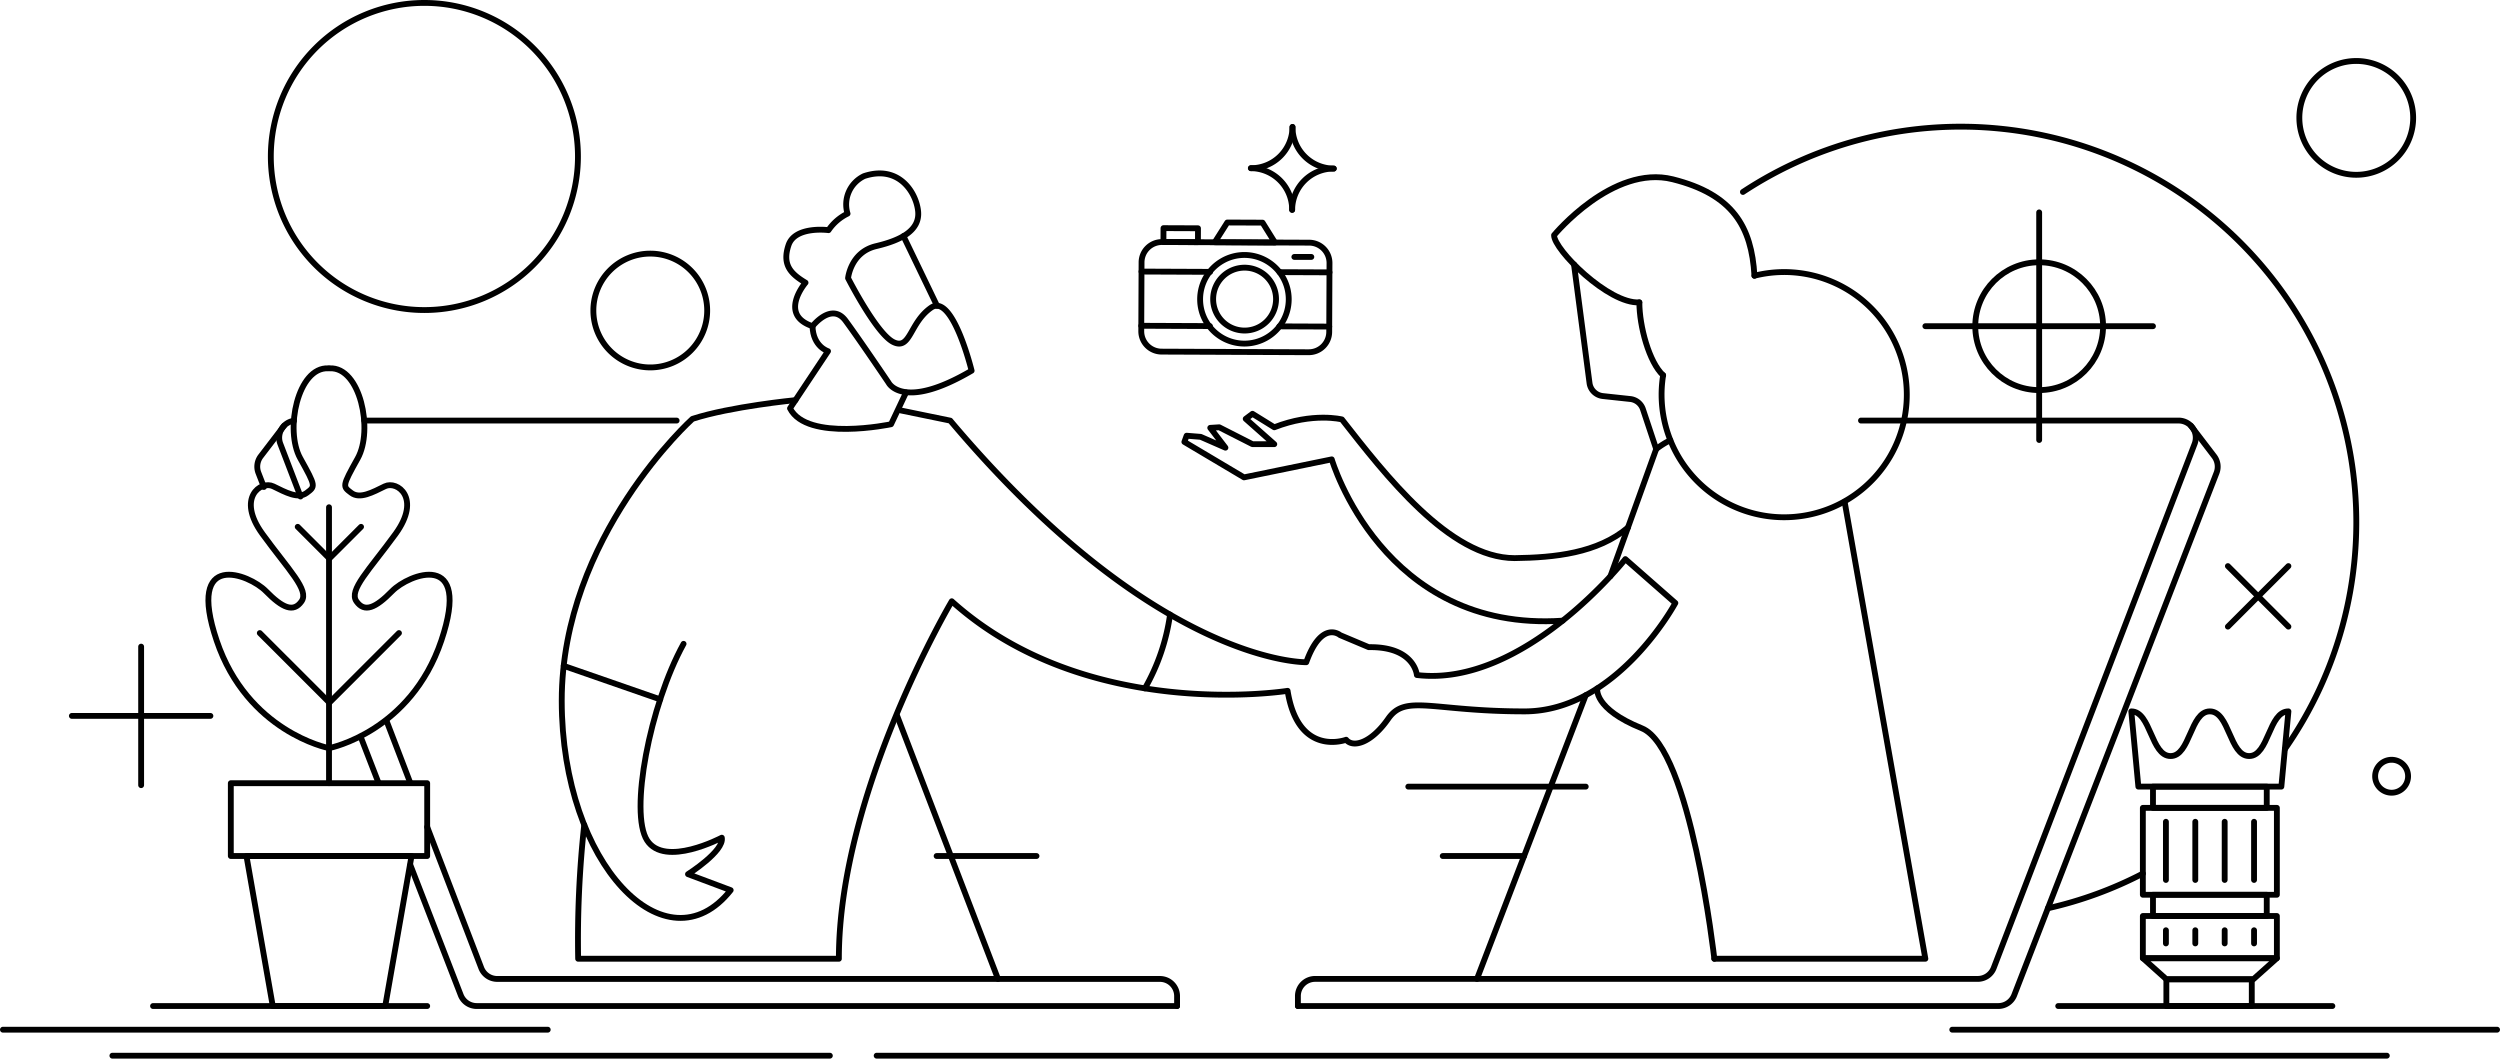 <svg id="Group_12577" data-name="Group 12577" xmlns="http://www.w3.org/2000/svg" xmlns:xlink="http://www.w3.org/1999/xlink" width="534.588" height="226.369" viewBox="0 0 534.588 226.369">
  <defs>
    <clipPath id="clip-path">
      <rect id="Rectangle_1698" data-name="Rectangle 1698" width="534.588" height="226.369" fill="none"/>
    </clipPath>
  </defs>
  <rect id="Rectangle_1691" data-name="Rectangle 1691" width="24.326" height="4.541" transform="translate(460.383 168.209)" fill="none" stroke="#000" stroke-linecap="round" stroke-linejoin="round" stroke-width="1.25"/>
  <rect id="Rectangle_1692" data-name="Rectangle 1692" width="24.326" height="4.541" transform="translate(460.383 191.333)" fill="none" stroke="#000" stroke-linecap="round" stroke-linejoin="round" stroke-width="1.25"/>
  <rect id="Rectangle_1693" data-name="Rectangle 1693" width="28.658" height="18.582" transform="translate(458.218 172.75)" fill="none" stroke="#000" stroke-linecap="round" stroke-linejoin="round" stroke-width="1.25"/>
  <rect id="Rectangle_1694" data-name="Rectangle 1694" width="28.658" height="9.029" transform="translate(458.218 195.873)" fill="none" stroke="#000" stroke-linecap="round" stroke-linejoin="round" stroke-width="1.25"/>
  <path id="Path_13761" data-name="Path 13761" d="M481.847,209.4h-18.6l-5.027-4.5h28.658Z" fill="none" stroke="#000" stroke-linecap="round" stroke-linejoin="round" stroke-width="1.25"/>
  <g id="Group_12576" data-name="Group 12576">
    <g id="Group_12575" data-name="Group 12575" clip-path="url(#clip-path)">
      <path id="Path_13762" data-name="Path 13762" d="M489.346,152.119c-4.2,0-4.2,9.552-8.4,9.552s-4.2-9.552-8.4-9.552-4.2,9.552-8.4,9.552-4.2-9.552-8.4-9.552l1.509,16.089h30.577Z" fill="none" stroke="#000" stroke-linecap="round" stroke-linejoin="round" stroke-width="1.25"/>
      <rect id="Rectangle_1695" data-name="Rectangle 1695" width="18.265" height="5.719" transform="translate(463.244 209.407)" fill="none" stroke="#000" stroke-linecap="round" stroke-linejoin="round" stroke-width="1.25"/>
      <line id="Line_258" data-name="Line 258" y2="12.438" transform="translate(463.149 175.726)" fill="none" stroke="#000" stroke-linecap="round" stroke-linejoin="round" stroke-width="1.25"/>
      <line id="Line_259" data-name="Line 259" y2="12.438" transform="translate(469.431 175.726)" fill="none" stroke="#000" stroke-linecap="round" stroke-linejoin="round" stroke-width="1.25"/>
      <line id="Line_260" data-name="Line 260" y2="12.438" transform="translate(475.713 175.726)" fill="none" stroke="#000" stroke-linecap="round" stroke-linejoin="round" stroke-width="1.25"/>
      <line id="Line_261" data-name="Line 261" y2="12.438" transform="translate(481.995 175.726)" fill="none" stroke="#000" stroke-linecap="round" stroke-linejoin="round" stroke-width="1.25"/>
      <line id="Line_262" data-name="Line 262" y2="2.813" transform="translate(463.15 198.923)" fill="none" stroke="#000" stroke-linecap="round" stroke-linejoin="round" stroke-width="1.25"/>
      <line id="Line_263" data-name="Line 263" y2="2.813" transform="translate(469.432 198.923)" fill="none" stroke="#000" stroke-linecap="round" stroke-linejoin="round" stroke-width="1.25"/>
      <line id="Line_264" data-name="Line 264" y2="2.813" transform="translate(475.714 198.923)" fill="none" stroke="#000" stroke-linecap="round" stroke-linejoin="round" stroke-width="1.25"/>
      <line id="Line_265" data-name="Line 265" y2="2.813" transform="translate(481.996 198.923)" fill="none" stroke="#000" stroke-linecap="round" stroke-linejoin="round" stroke-width="1.25"/>
      <path id="Path_13763" data-name="Path 13763" d="M70.19,159.939s-17.289-3.462-23.858-22.96,6.951-14.224,10.53-10.573,5.9,4.623,7.613,2.193-2.738-6.7-8.349-14.418-.339-11.472,2.3-10.19,5.332,2.8,7.172,1.4,1.989-1.325-1.384-7.378-.531-19.558,5.976-19.25" fill="none" stroke="#000" stroke-linecap="round" stroke-linejoin="round" stroke-width="1.25"/>
      <path id="Path_13764" data-name="Path 13764" d="M70.513,159.939s17.289-3.462,23.858-22.96-6.952-14.224-10.53-10.573-5.9,4.623-7.613,2.193,2.738-6.7,8.349-14.418.339-11.472-2.282-10.19-5.346,2.8-7.186,1.4-1.989-1.325,1.384-7.378.544-19.558-5.98-19.25" fill="none" stroke="#000" stroke-linecap="round" stroke-linejoin="round" stroke-width="1.25"/>
      <path id="Path_13765" data-name="Path 13765" d="M52.7,183.046H88l-5.623,32.079H58.325Z" fill="none" stroke="#000" stroke-linecap="round" stroke-linejoin="round" stroke-width="1.25"/>
      <rect id="Rectangle_1696" data-name="Rectangle 1696" width="41.991" height="15.574" transform="translate(49.357 167.473)" fill="none" stroke="#000" stroke-linecap="round" stroke-linejoin="round" stroke-width="1.25"/>
      <line id="Line_266" data-name="Line 266" y1="59.005" transform="translate(70.354 108.467)" fill="none" stroke="#000" stroke-linecap="round" stroke-linejoin="round" stroke-width="1.25"/>
      <line id="Line_267" data-name="Line 267" x1="14.8" y1="14.8" transform="translate(55.554 135.372)" fill="none" stroke="#000" stroke-linecap="round" stroke-linejoin="round" stroke-width="1.25"/>
      <line id="Line_268" data-name="Line 268" x1="6.692" y1="6.692" transform="translate(63.662 112.656)" fill="none" stroke="#000" stroke-linecap="round" stroke-linejoin="round" stroke-width="1.25"/>
      <line id="Line_269" data-name="Line 269" y1="14.8" x2="14.8" transform="translate(70.513 135.372)" fill="none" stroke="#000" stroke-linecap="round" stroke-linejoin="round" stroke-width="1.25"/>
      <line id="Line_270" data-name="Line 270" y1="6.692" x2="6.692" transform="translate(70.513 112.656)" fill="none" stroke="#000" stroke-linecap="round" stroke-linejoin="round" stroke-width="1.25"/>
      <line id="Line_271" data-name="Line 271" x1="29.625" transform="translate(15.368 153.084)" fill="none" stroke="#000" stroke-linecap="round" stroke-linejoin="round" stroke-width="1.25"/>
      <line id="Line_272" data-name="Line 272" y1="29.625" transform="translate(30.18 138.272)" fill="none" stroke="#000" stroke-linecap="round" stroke-linejoin="round" stroke-width="1.25"/>
      <circle id="Ellipse_29" data-name="Ellipse 29" cx="13.665" cy="13.665" r="13.665" transform="translate(422.381 56.085)" fill="none" stroke="#000" stroke-linecap="round" stroke-linejoin="round" stroke-width="1.25"/>
      <line id="Line_273" data-name="Line 273" x2="48.672" transform="translate(411.71 69.75)" fill="none" stroke="#000" stroke-linecap="round" stroke-linejoin="round" stroke-width="1.25"/>
      <line id="Line_274" data-name="Line 274" y2="48.673" transform="translate(436.046 45.414)" fill="none" stroke="#000" stroke-linecap="round" stroke-linejoin="round" stroke-width="1.25"/>
      <path id="Path_13766" data-name="Path 13766" d="M192.64,87.773,203.2,89.946c44.153,52.387,76.123,51.659,76.123,51.659,3.313-9.152,7.242-5.793,7.242-5.793l6.115,2.574c9.818-.16,10.3,5.957,10.3,5.957,22.852,2.736,44.577-24.785,44.577-24.785l10.69,9.385s-12.46,23.176-32.256,23.176-25.427-3.754-29.129,1.557-7.564,6.277-9.013,4.506c0,0-10.225,3.863-12.515-10.46,0,0-42.846,6.92-71.814-19.151,0,0-24.14,40.717-24.14,76.443h-55.75a226.434,226.434,0,0,1,1.3-28.617" fill="none" stroke="#000" stroke-linecap="round" stroke-linejoin="round" stroke-width="1.25"/>
      <path id="Path_13767" data-name="Path 13767" d="M348.115,112.8c-6.486,5.507-15.73,6.442-24.238,6.546-13.954,0-27.786-17.991-36.928-29.66,0,0-6.185-1.563-14.46,1.684l-4.666-2.887-1.446,1.082,6.108,5.413h-4.666l-7.1-3.609-1.925.121,3.247,4.24-5.293-2.317-3.007-.241L253.26,94.5l12.751,7.578,18.764-3.85s10.847,37.1,49.389,34.49" fill="none" stroke="#000" stroke-linecap="round" stroke-linejoin="round" stroke-width="1.25"/>
      <path id="Path_13768" data-name="Path 13768" d="M184.764,37.662a6.716,6.716,0,0,0-3.529,8.022,10.461,10.461,0,0,0-4.065,3.529s-7.166-.962-8.557,3.209.428,6.1,3.637,8.022c0,0-5.883,6.846,1.5,9.305,0,0,4.065-5.24,7.06-1.176s9.2,13.262,9.2,13.262,3,6.1,17.756-2.566c0,0-4.065-16.687-8.664-13.478s-4.385,9.092-8.022,7.38-9.733-13.691-9.733-13.691.534-5.562,5.99-6.846,9.413-3.423,8.985-7.488S192.144,35.2,184.764,37.662Z" fill="none" stroke="#000" stroke-linecap="round" stroke-linejoin="round" stroke-width="1.25"/>
      <line id="Line_275" data-name="Line 275" x2="7.184" y2="14.898" transform="translate(193.19 50.488)" fill="none" stroke="#000" stroke-linecap="round" stroke-linejoin="round" stroke-width="1.25"/>
      <path id="Path_13769" data-name="Path 13769" d="M193.748,83.923l-3.209,6.794s-17.97,3.8-21.607-3.4l8.129-12.22s-3.208-.962-3.315-5.348" fill="none" stroke="#000" stroke-linecap="round" stroke-linejoin="round" stroke-width="1.25"/>
      <path id="Path_13770" data-name="Path 13770" d="M170.1,85.564s-13.853,1.347-22.028,4.008c0,0-27.953,25.1-27.953,60.277s22.437,57.8,36.128,40.5l-9.127-3.422s7.8-4.944,7.226-7.8c0,0-12.17,6.464-15.973.57s.572-28.9,7.8-42.022" fill="none" stroke="#000" stroke-linecap="round" stroke-linejoin="round" stroke-width="1.25"/>
      <path id="Path_13771" data-name="Path 13771" d="M250.2,131.421a44.064,44.064,0,0,1-5.381,15.775" fill="none" stroke="#000" stroke-linecap="round" stroke-linejoin="round" stroke-width="1.25"/>
      <path id="Path_13772" data-name="Path 13772" d="M277.539,215.126H427.3a3.667,3.667,0,0,0,3.424-2.354L473.981,101.1a3.663,3.663,0,0,0-.5-3.525l-4.99-6.531" fill="none" stroke="#000" stroke-linecap="round" stroke-linejoin="round" stroke-width="1.25"/>
      <line id="Line_276" data-name="Line 276" y1="60.673" x2="23.257" transform="translate(315.831 148.657)" fill="none" stroke="#000" stroke-linecap="round" stroke-linejoin="round" stroke-width="1.25"/>
      <path id="Path_13773" data-name="Path 13773" d="M277.539,215.123v-2.13a3.668,3.668,0,0,1,3.668-3.668h141.7a3.667,3.667,0,0,0,3.424-2.354l42.956-112.06a3.668,3.668,0,0,0-3.424-4.981H397.949" fill="none" stroke="#000" stroke-linecap="round" stroke-linejoin="round" stroke-width="1.25"/>
      <path id="Path_13774" data-name="Path 13774" d="M56.43,104.132,55.255,101.1a3.668,3.668,0,0,1,.5-3.525l4.992-6.531" fill="none" stroke="#000" stroke-linecap="round" stroke-linejoin="round" stroke-width="1.25"/>
      <line id="Line_277" data-name="Line 277" x1="3.791" y1="9.786" transform="translate(77.163 157.652)" fill="none" stroke="#000" stroke-linecap="round" stroke-linejoin="round" stroke-width="1.25"/>
      <path id="Path_13775" data-name="Path 13775" d="M251.7,215.125H101.939a3.667,3.667,0,0,1-3.424-2.354l-10.767-27.8" fill="none" stroke="#000" stroke-linecap="round" stroke-linejoin="round" stroke-width="1.25"/>
      <line id="Line_278" data-name="Line 278" x1="21.56" y1="56.246" transform="translate(191.845 153.084)" fill="none" stroke="#000" stroke-linecap="round" stroke-linejoin="round" stroke-width="1.25"/>
      <line id="Line_279" data-name="Line 279" x2="66.774" transform="translate(77.914 89.933)" fill="none" stroke="#000" stroke-linecap="round" stroke-linejoin="round" stroke-width="1.25"/>
      <path id="Path_13776" data-name="Path 13776" d="M64.261,106.169,59.946,94.913a3.667,3.667,0,0,1,2.907-4.944" fill="none" stroke="#000" stroke-linecap="round" stroke-linejoin="round" stroke-width="1.25"/>
      <line id="Line_280" data-name="Line 280" x1="5.103" y1="13.314" transform="translate(82.644 154.124)" fill="none" stroke="#000" stroke-linecap="round" stroke-linejoin="round" stroke-width="1.25"/>
      <path id="Path_13777" data-name="Path 13777" d="M251.7,215.126V213a3.668,3.668,0,0,0-3.668-3.668h-141.7a3.667,3.667,0,0,1-3.424-2.354L91.35,176.835" fill="none" stroke="#000" stroke-linecap="round" stroke-linejoin="round" stroke-width="1.25"/>
      <path id="Path_13778" data-name="Path 13778" d="M272.862,63.99a6.723,6.723,0,1,1-6.694-6.752A6.723,6.723,0,0,1,272.862,63.99Z" fill="none" stroke="#000" stroke-linecap="round" stroke-linejoin="round" stroke-width="1.25"/>
      <path id="Path_13779" data-name="Path 13779" d="M275.577,64a9.475,9.475,0,1,1,0-.005Z" fill="none" stroke="#000" stroke-linecap="round" stroke-linejoin="round" stroke-width="1.25"/>
      <path id="Path_13780" data-name="Path 13780" d="M279.859,75.321l-31.479-.133a4.357,4.357,0,0,1-4.338-4.373l.062-14.722a4.354,4.354,0,0,1,4.373-4.336l31.479.133a4.354,4.354,0,0,1,4.338,4.37v0l-.062,14.721a4.354,4.354,0,0,1-4.371,4.337Z" fill="none" stroke="#000" stroke-linecap="round" stroke-linejoin="round" stroke-width="1.25"/>
      <line id="Line_281" data-name="Line 281" x2="14.676" y2="0.062" transform="translate(244.096 58.07)" fill="none" stroke="#000" stroke-linecap="round" stroke-linejoin="round" stroke-width="1.25"/>
      <line id="Line_282" data-name="Line 282" x2="10.676" y2="0.045" transform="translate(273.611 58.194)" fill="none" stroke="#000" stroke-linecap="round" stroke-linejoin="round" stroke-width="1.25"/>
      <rect id="Rectangle_1697" data-name="Rectangle 1697" width="2.967" height="7.377" transform="translate(248.783 51.751) rotate(-89.768)" fill="none" stroke="#000" stroke-linecap="round" stroke-linejoin="round" stroke-width="1.25"/>
      <path id="Path_13781" data-name="Path 13781" d="M269.978,47.61l-3.77-.016-3.77-.016L259.762,51.8l6.433.027,6.427.027Z" fill="none" stroke="#000" stroke-linecap="round" stroke-linejoin="round" stroke-width="1.25"/>
      <line id="Line_283" data-name="Line 283" x1="3.632" transform="translate(276.776 54.94)" fill="none" stroke="#000" stroke-linecap="round" stroke-linejoin="round" stroke-width="1.25"/>
      <line id="Line_284" data-name="Line 284" x2="14.676" y2="0.062" transform="translate(244.047 69.664)" fill="none" stroke="#000" stroke-linecap="round" stroke-linejoin="round" stroke-width="1.25"/>
      <line id="Line_285" data-name="Line 285" x2="10.676" y2="0.045" transform="translate(273.562 69.789)" fill="none" stroke="#000" stroke-linecap="round" stroke-linejoin="round" stroke-width="1.25"/>
      <path id="Path_13782" data-name="Path 13782" d="M276.38,27.176a8.859,8.859,0,0,1-8.853,8.791" fill="none" stroke="#000" stroke-linecap="round" stroke-linejoin="round" stroke-width="1.25"/>
      <path id="Path_13783" data-name="Path 13783" d="M285.18,36.047a8.871,8.871,0,0,1-8.8-8.872v-.036" fill="none" stroke="#000" stroke-linecap="round" stroke-linejoin="round" stroke-width="1.25"/>
      <path id="Path_13784" data-name="Path 13784" d="M276.308,44.847a8.863,8.863,0,0,1,8.872-8.8h.036" fill="none" stroke="#000" stroke-linecap="round" stroke-linejoin="round" stroke-width="1.25"/>
      <path id="Path_13785" data-name="Path 13785" d="M267.472,35.966h.053a8.88,8.88,0,0,1,8.783,8.881v.036" fill="none" stroke="#000" stroke-linecap="round" stroke-linejoin="round" stroke-width="1.25"/>
      <line id="Line_286" data-name="Line 286" x2="20.633" y2="7.169" transform="translate(120.541 142.383)" fill="none" stroke="#000" stroke-linecap="round" stroke-linejoin="round" stroke-width="1.25"/>
      <path id="Path_13786" data-name="Path 13786" d="M458.218,186.8a83.958,83.958,0,0,1-20.31,7.424" fill="none" stroke="#000" stroke-linecap="round" stroke-linejoin="round" stroke-width="1.25"/>
      <path id="Path_13787" data-name="Path 13787" d="M372.7,41.047a84.608,84.608,0,0,1,115.9,119.122" fill="none" stroke="#000" stroke-linecap="round" stroke-linejoin="round" stroke-width="1.25"/>
      <path id="Path_13788" data-name="Path 13788" d="M123.585,33.461A32.837,32.837,0,1,1,90.747.625h0A32.837,32.837,0,0,1,123.585,33.461Z" fill="none" stroke="#000" stroke-linecap="round" stroke-linejoin="round" stroke-width="1.25"/>
      <path id="Path_13789" data-name="Path 13789" d="M151.22,66.4a12.168,12.168,0,1,1-12.168-12.168A12.168,12.168,0,0,1,151.22,66.4Z" fill="none" stroke="#000" stroke-linecap="round" stroke-linejoin="round" stroke-width="1.25"/>
      <path id="Path_13790" data-name="Path 13790" d="M516.019,25.208A12.168,12.168,0,1,1,503.848,13.04a12.168,12.168,0,0,1,12.171,12.168Z" fill="none" stroke="#000" stroke-linecap="round" stroke-linejoin="round" stroke-width="1.25"/>
      <path id="Path_13791" data-name="Path 13791" d="M511.412,162.468a3.521,3.521,0,1,0,3.52,3.522v0A3.52,3.52,0,0,0,511.412,162.468Z" fill="none" stroke="#000" stroke-linecap="round" stroke-linejoin="round" stroke-width="1.25"/>
      <line id="Line_287" data-name="Line 287" x1="12.942" y1="12.942" transform="translate(476.401 121.052)" fill="none" stroke="#000" stroke-linecap="round" stroke-linejoin="round" stroke-width="1.25"/>
      <line id="Line_288" data-name="Line 288" y1="12.942" x2="12.942" transform="translate(476.401 121.052)" fill="none" stroke="#000" stroke-linecap="round" stroke-linejoin="round" stroke-width="1.25"/>
      <line id="Line_289" data-name="Line 289" x2="153.42" transform="translate(24.033 225.744)" fill="none" stroke="#000" stroke-linecap="round" stroke-linejoin="round" stroke-width="1.25"/>
      <line id="Line_290" data-name="Line 290" x2="116.5" transform="translate(0.625 220.184)" fill="none" stroke="#000" stroke-linecap="round" stroke-linejoin="round" stroke-width="1.25"/>
      <line id="Line_291" data-name="Line 291" x2="116.5" transform="translate(417.463 220.184)" fill="none" stroke="#000" stroke-linecap="round" stroke-linejoin="round" stroke-width="1.25"/>
      <line id="Line_292" data-name="Line 292" x2="58.625" transform="translate(32.725 215.126)" fill="none" stroke="#000" stroke-linecap="round" stroke-linejoin="round" stroke-width="1.25"/>
      <line id="Line_293" data-name="Line 293" x2="58.625" transform="translate(440.119 215.126)" fill="none" stroke="#000" stroke-linecap="round" stroke-linejoin="round" stroke-width="1.25"/>
      <line id="Line_294" data-name="Line 294" x2="322.929" transform="translate(187.459 225.744)" fill="none" stroke="#000" stroke-linecap="round" stroke-linejoin="round" stroke-width="1.25"/>
      <line id="Line_295" data-name="Line 295" x2="21.361" transform="translate(200.282 183.046)" fill="none" stroke="#000" stroke-linecap="round" stroke-linejoin="round" stroke-width="1.25"/>
      <line id="Line_296" data-name="Line 296" x1="37.945" transform="translate(301.143 168.209)" fill="none" stroke="#000" stroke-linecap="round" stroke-linejoin="round" stroke-width="1.25"/>
      <line id="Line_297" data-name="Line 297" x1="17.401" transform="translate(308.506 183.046)" fill="none" stroke="#000" stroke-linecap="round" stroke-linejoin="round" stroke-width="1.25"/>
      <path id="Path_13792" data-name="Path 13792" d="M350.553,64.658c-6.555.407-18.309-11.311-18.238-14.373,0,0,12.525-15.165,25.37-11.949s16.869,10.112,17.477,20.622" fill="none" stroke="#000" stroke-linecap="round" stroke-linejoin="round" stroke-width="1.25"/>
      <line id="Line_298" data-name="Line 298" x1="9.792" y2="27.195" transform="translate(344.362 96.027)" fill="none" stroke="#000" stroke-linecap="round" stroke-linejoin="round" stroke-width="1.25"/>
      <path id="Path_13793" data-name="Path 13793" d="M341.555,147.2s-.894,4.316,9.525,8.532,15.506,49.286,15.506,49.286" fill="none" stroke="#000" stroke-linecap="round" stroke-linejoin="round" stroke-width="1.25"/>
      <path id="Path_13794" data-name="Path 13794" d="M394.443,107.275l17.267,97.739H366.586" fill="none" stroke="#000" stroke-linecap="round" stroke-linejoin="round" stroke-width="1.25"/>
      <path id="Path_13795" data-name="Path 13795" d="M375.162,58.958a26.217,26.217,0,1,1-19.526,21.281" fill="none" stroke="#000" stroke-linecap="round" stroke-linejoin="round" stroke-width="1.25"/>
      <path id="Path_13796" data-name="Path 13796" d="M355.636,80.239c-2.987-2.762-5.083-10.462-5.083-15.581" fill="none" stroke="#000" stroke-linecap="round" stroke-linejoin="round" stroke-width="1.25"/>
      <path id="Path_13797" data-name="Path 13797" d="M336.573,56.536l3.322,25.371a3.221,3.221,0,0,0,2.848,2.784l5.865.632a3.219,3.219,0,0,1,2.71,2.184l2.836,8.52a17.324,17.324,0,0,1,3.011-1.889" fill="none" stroke="#000" stroke-linecap="round" stroke-linejoin="round" stroke-width="1.25"/>
    </g>
  </g>
</svg>
